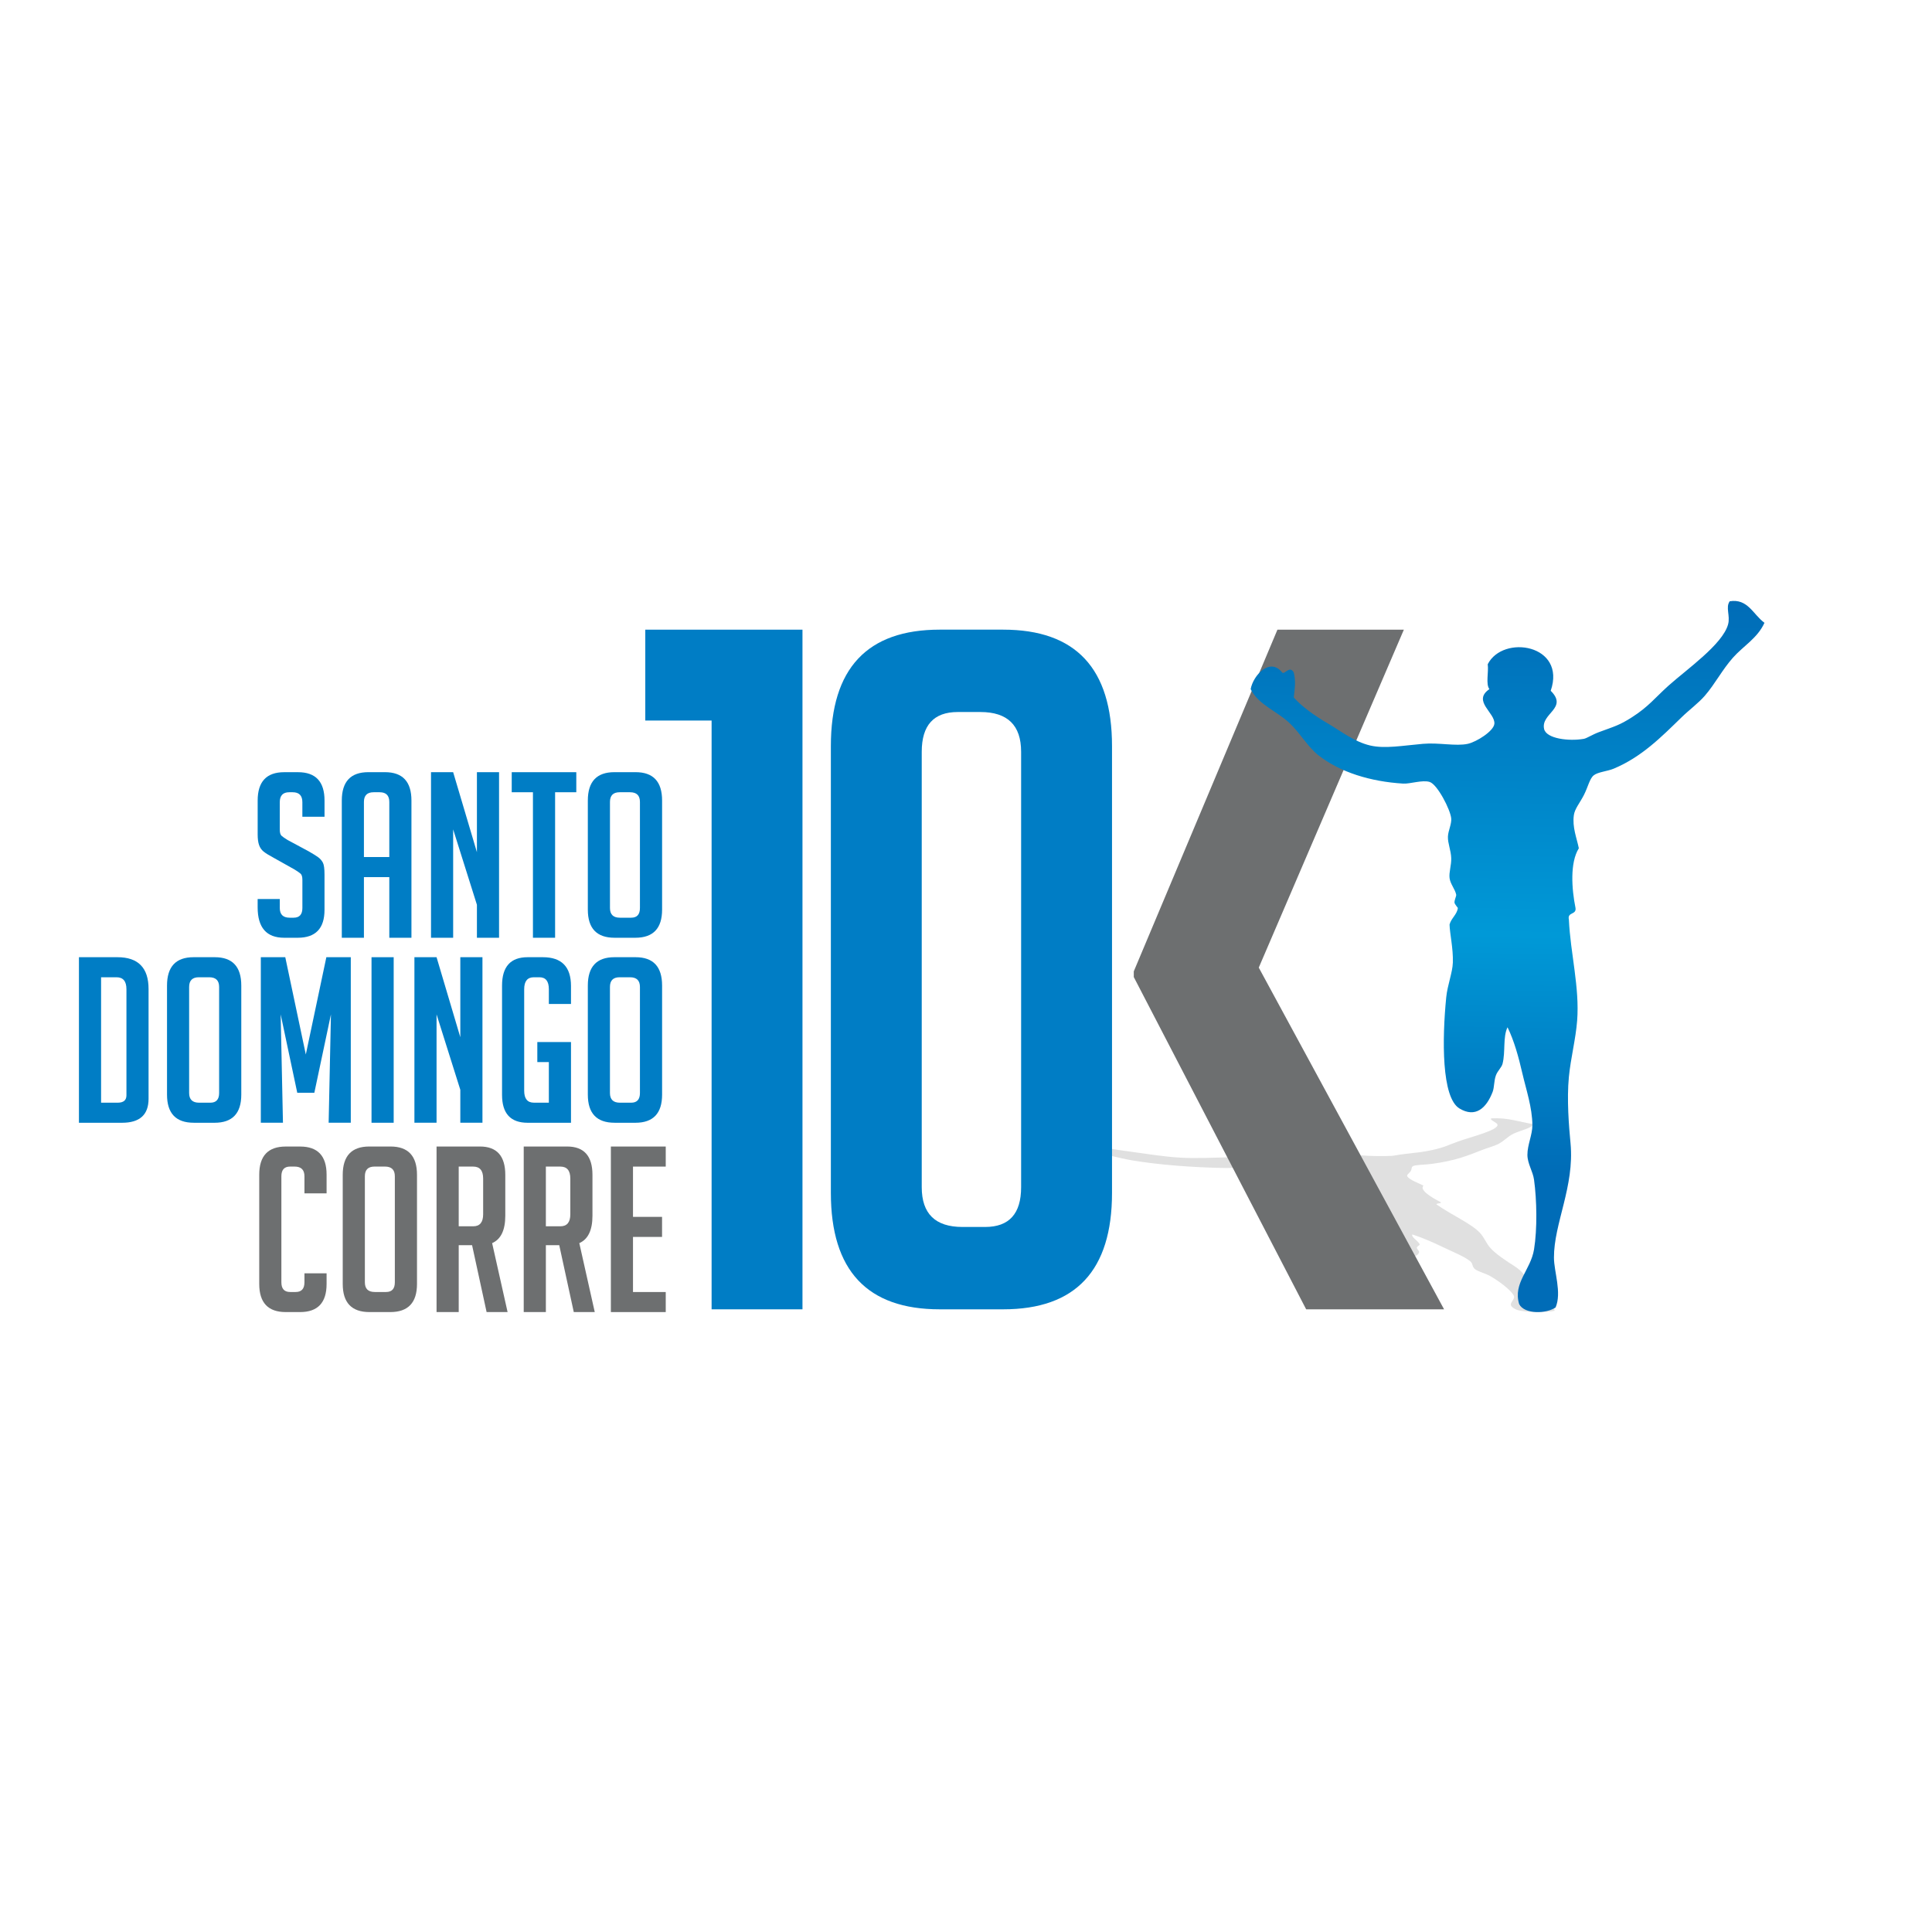 <?xml version="1.0" encoding="utf-8"?>
<!-- Generator: Adobe Illustrator 17.0.0, SVG Export Plug-In . SVG Version: 6.00 Build 0)  -->
<!DOCTYPE svg PUBLIC "-//W3C//DTD SVG 1.1//EN" "http://www.w3.org/Graphics/SVG/1.1/DTD/svg11.dtd">
<svg version="1.1" id="Layer_1" xmlns="http://www.w3.org/2000/svg" xmlns:xlink="http://www.w3.org/1999/xlink" x="0px" y="0px"
	 width="91.8px" height="91.8px" viewBox="0 0 91.8 91.8" enable-background="new 0 0 91.8 91.8" xml:space="preserve">
<g>
	<g>
		<path fill-rule="evenodd" clip-rule="evenodd" fill="#E0E0E0" d="M70.863,53.138c-0.114,0.079,0.268,0.188,0.291,0.301
			c0.055,0.258-1.241,0.578-1.856,0.794c-0.449,0.156-0.612,0.271-1.23,0.408c-0.466,0.103-0.653,0.113-1.337,0.193
			c-0.262,0.029-0.471,0.079-0.603,0.087c-0.656,0.031-1.787-0.001-2.049-0.13c-0.412-0.202,0.829-0.267-0.293-0.493
			c0.016-0.6-3.169-0.734-3.416-0.344c0.174,0.1,0.213,0.257,0.476,0.322c-0.64,0.157,0.672,0.307,0.791,0.45
			c0.077,0.094-0.558,0.232-0.943,0.259c-0.526,0.033-1.388-0.019-2.127,0c-0.936,0.021-1.733,0.066-2.494,0.02
			c-0.815-0.047-1.649-0.189-2.313-0.278c-0.852-0.113-1.563-0.228-2.078-0.343c-0.104-0.124-0.145-0.204-0.396-0.323
			c-0.318-0.099-0.405,0.034-0.552,0c-0.821-0.201-1.334,0.035-1.231,0.215c0.63,0.208,1.606,0.283,2.445,0.45
			c0.637,0.128,1.202,0.3,1.841,0.408c1.294,0.219,2.879,0.338,4.466,0.365c0.331,0.005,0.853-0.051,1.234-0.022
			c0.403,0.031,1.423,0.357,1.606,0.472c0.114,0.072,0.048,0.159,0.134,0.237c0.092,0.084,0.36,0.175,0.502,0.279
			c0.122,0.09,0.108,0.181,0.238,0.258c0.133,0.078,0.435,0.141,0.58,0.213c0.04,0.021-0.011,0.071,0.053,0.108
			c0.021,0.011,0.237,0.064,0.237,0.064c0.068,0.086-0.15,0.131-0.129,0.214c0.158,0.121,0.564,0.312,0.765,0.495
			c0.146,0.13,0.1,0.287,0.241,0.45c0.47,0.539,1.373,1.298,2.404,1.439c0.904,0.122,1.272-0.002,1.31-0.215
			c0.01-0.06-0.116-0.142-0.107-0.214c0.007-0.061,0.145-0.103,0.131-0.151c-0.049-0.156-0.416-0.344-0.346-0.471
			c0.534,0.176,0.998,0.383,1.448,0.6c0.421,0.203,1.009,0.439,1.293,0.665c0.159,0.128,0.077,0.256,0.24,0.387
			c0.142,0.113,0.518,0.211,0.711,0.322c0.452,0.26,0.944,0.638,1.112,0.902c0.172,0.268-0.474,0.433,0.164,0.707
			c0.422,0.137,1.462,0.126,1.786,0.044c0.063-0.193-0.643-0.46-0.872-0.644c-0.553-0.444-0.152-0.919-1.038-1.481
			c-0.345-0.22-0.881-0.569-1.136-0.858c-0.216-0.245-0.279-0.49-0.506-0.731c-0.41-0.432-1.394-0.872-2.007-1.31
			c-0.206-0.1,0.297-0.056,0.13-0.15c-0.484-0.244-0.993-0.584-0.795-0.772c-0.263-0.134-0.654-0.272-0.765-0.43
			c-0.058-0.081,0.087-0.154,0.155-0.257c0.072-0.11,0.009-0.215,0.154-0.258c0.144-0.044,0.585-0.052,0.84-0.087
			c1.138-0.15,1.748-0.406,2.409-0.665c0.241-0.095,0.574-0.184,0.758-0.279c0.302-0.156,0.412-0.336,0.73-0.493
			c0.302-0.149,0.858-0.254,0.941-0.451C72.186,53.309,71.677,53.1,70.863,53.138z"/>
		<g>
			<path fill="#007DC5" d="M14.367,38.806v-0.69c0-0.314-0.153-0.472-0.46-0.472h-0.164c-0.3,0-0.449,0.157-0.449,0.472v1.304
				c0,0.146,0.029,0.245,0.088,0.296c0.058,0.051,0.152,0.117,0.284,0.197l0.997,0.536c0.219,0.125,0.375,0.222,0.466,0.291
				s0.162,0.153,0.214,0.252c0.051,0.099,0.076,0.286,0.076,0.564v1.676c0,0.884-0.424,1.326-1.271,1.326h-0.646
				c-0.84,0-1.26-0.482-1.26-1.446v-0.395h1.052v0.427c0,0.308,0.156,0.461,0.471,0.461h0.187c0.277,0,0.416-0.153,0.416-0.461
				v-1.336c0-0.146-0.029-0.245-0.087-0.296c-0.059-0.051-0.154-0.117-0.285-0.197l-0.997-0.559
				c-0.22-0.117-0.378-0.216-0.477-0.296c-0.099-0.081-0.17-0.185-0.214-0.312s-0.065-0.294-0.065-0.499v-1.61
				c0-0.898,0.42-1.348,1.26-1.348h0.657c0.84,0,1.26,0.449,1.26,1.348v0.768H14.367z"/>
			<path fill="#007DC5" d="M17.292,44.558h-1.051v-6.52c0-0.898,0.42-1.348,1.26-1.348h0.789c0.84,0,1.26,0.449,1.26,1.348v6.52
				h-1.052v-2.882h-1.206V44.558z M18.498,40.723v-2.618c0-0.308-0.153-0.461-0.46-0.461h-0.285c-0.307,0-0.461,0.153-0.461,0.461
				v2.618H18.498z"/>
			<path fill="#007DC5" d="M22.661,40.493v-3.802h1.052v7.867h-1.052v-1.567l-1.129-3.582v5.149h-1.052v-7.867h1.052L22.661,40.493z
				"/>
			<path fill="#007DC5" d="M26.376,37.644v6.914h-1.053v-6.914h-1.008v-0.953h3.068v0.953H26.376z"/>
			<path fill="#007DC5" d="M29.202,44.558c-0.848,0-1.271-0.445-1.271-1.337v-5.183c0-0.898,0.42-1.348,1.261-1.348h1.008
				c0.84,0,1.26,0.449,1.26,1.348v5.183c0,0.892-0.424,1.337-1.271,1.337H29.202z M29.454,43.605h0.537
				c0.277,0,0.416-0.153,0.416-0.461v-5.039c0-0.308-0.157-0.461-0.471-0.461h-0.493c-0.307,0-0.46,0.153-0.46,0.461v5.039
				C28.983,43.452,29.14,43.605,29.454,43.605z"/>
		</g>
		<g>
			<path fill="#007DC5" d="M3.751,53.348v-7.866H5.58c0.986,0,1.479,0.504,1.479,1.512v5.215c0,0.76-0.42,1.14-1.26,1.14H3.751z
				 M4.803,52.395h0.788c0.278,0,0.417-0.116,0.417-0.351v-5.04c0-0.38-0.157-0.569-0.472-0.569H4.803V52.395z"/>
			<path fill="#007DC5" d="M9.207,53.348c-0.848,0-1.271-0.445-1.271-1.337V46.83c0-0.898,0.42-1.348,1.261-1.348h1.008
				c0.84,0,1.26,0.449,1.26,1.348v5.182c0,0.892-0.424,1.337-1.271,1.337H9.207z M9.459,52.395h0.536
				c0.278,0,0.417-0.153,0.417-0.46v-5.04c0-0.307-0.157-0.46-0.472-0.46H9.448c-0.307,0-0.461,0.153-0.461,0.46v5.04
				C8.987,52.242,9.145,52.395,9.459,52.395z"/>
			<path fill="#007DC5" d="M14.531,50.105l0.976-4.623h1.161v7.866h-1.052l0.109-5.149l-0.789,3.726h-0.811l-0.789-3.726
				l0.109,5.149h-1.052v-7.866h1.162L14.531,50.105z"/>
			<path fill="#007DC5" d="M17.653,53.348v-7.866h1.053v7.866H17.653z"/>
			<path fill="#007DC5" d="M21.872,49.284v-3.802h1.052v7.866h-1.052v-1.566l-1.129-3.583v5.149h-1.052v-7.866h1.052L21.872,49.284z
				"/>
			<path fill="#007DC5" d="M25.531,50.468v-0.954h1.6v3.835h-2.06c-0.811,0-1.216-0.441-1.216-1.325V46.83
				c0-0.898,0.405-1.348,1.216-1.348h0.723c0.892,0,1.337,0.456,1.337,1.369v0.854h-1.052v-0.701c0-0.38-0.149-0.569-0.449-0.569
				h-0.263c-0.307,0-0.46,0.189-0.46,0.569v4.821c0,0.38,0.153,0.569,0.46,0.569h0.712v-1.928H25.531z"/>
			<path fill="#007DC5" d="M29.202,53.348c-0.848,0-1.271-0.445-1.271-1.337V46.83c0-0.898,0.42-1.348,1.26-1.348h1.009
				c0.84,0,1.26,0.449,1.26,1.348v5.182c0,0.892-0.424,1.337-1.271,1.337H29.202z M29.454,52.395h0.537
				c0.277,0,0.416-0.153,0.416-0.46v-5.04c0-0.307-0.157-0.46-0.471-0.46h-0.494c-0.307,0-0.46,0.153-0.46,0.46v5.04
				C28.982,52.242,29.14,52.395,29.454,52.395z"/>
		</g>
		<g>
			<path fill="#6D6F70" d="M15.518,60.503v0.504c0,0.892-0.42,1.337-1.26,1.337h-0.68c-0.84,0-1.26-0.445-1.26-1.337v-5.193
				c0-0.891,0.42-1.336,1.26-1.336h0.68c0.84,0,1.26,0.445,1.26,1.336v0.888h-1.052V55.89c0-0.307-0.157-0.46-0.471-0.46h-0.209
				c-0.277,0-0.416,0.153-0.416,0.46v5.04c0,0.307,0.139,0.46,0.416,0.46h0.264c0.277,0,0.416-0.153,0.416-0.46v-0.428H15.518z"/>
			<path fill="#6D6F70" d="M17.556,62.344c-0.848,0-1.271-0.445-1.271-1.337v-5.182c0-0.898,0.42-1.348,1.261-1.348h1.008
				c0.84,0,1.26,0.449,1.26,1.348v5.182c0,0.892-0.424,1.337-1.271,1.337H17.556z M17.808,61.39h0.537
				c0.277,0,0.416-0.153,0.416-0.46v-5.04c0-0.307-0.157-0.46-0.471-0.46h-0.493c-0.307,0-0.46,0.153-0.46,0.46v5.04
				C17.337,61.237,17.493,61.39,17.808,61.39z"/>
			<path fill="#6D6F70" d="M20.743,54.477h2.061c0.803,0,1.205,0.449,1.205,1.348v1.939c0,0.687-0.208,1.121-0.625,1.304
				l0.734,3.275h-0.997l-0.69-3.177h-0.635v3.177h-1.053V54.477z M21.796,58.268h0.689c0.314,0,0.472-0.19,0.472-0.57V56
				c0-0.38-0.157-0.569-0.472-0.569h-0.689V58.268z"/>
			<path fill="#6D6F70" d="M24.885,54.477h2.06c0.804,0,1.206,0.449,1.206,1.348v1.939c0,0.687-0.208,1.121-0.625,1.304l0.734,3.275
				h-0.997l-0.69-3.177h-0.636v3.177h-1.052V54.477z M25.937,58.268h0.69c0.314,0,0.472-0.19,0.472-0.57V56
				c0-0.38-0.157-0.569-0.472-0.569h-0.69V58.268z"/>
			<path fill="#6D6F70" d="M29.026,62.344v-7.866h2.607v0.953h-1.556v2.389h1.381v0.953h-1.381v2.618h1.556v0.953H29.026z"/>
		</g>
		<g>
			<polygon fill="#007DC5" points="33.812,29.919 30.661,29.919 30.661,34.237 33.812,34.237 33.812,62.213 38.13,62.213 
				38.13,34.237 38.13,29.919 			"/>
			<path fill="#007DC5" d="M44.652,62.213c-3.449,0-5.173-1.844-5.173-5.533V35.45c0-3.688,1.724-5.532,5.173-5.532h3.013
				c3.449,0,5.173,1.844,5.173,5.532v21.23c0,3.689-1.724,5.533-5.173,5.533H44.652z M45.506,33.832
				c-1.139,0-1.709,0.629-1.709,1.889v20.69c0,1.259,0.644,1.889,1.934,1.889h1.08c1.139,0,1.708-0.629,1.708-1.889v-20.69
				c0-1.26-0.644-1.889-1.934-1.889H45.506z"/>
		</g>
		<path fill="#6D6F70" d="M68.616,62.213h-6.553l-8.191-15.788v-0.27l6.826-16.236h6.007l-6.894,16.057L68.616,62.213z"/>
		<linearGradient id="SVGID_1_" gradientUnits="userSpaceOnUse" x1="71.685" y1="28.366" x2="71.092" y2="62.31">
			<stop  offset="0" style="stop-color:#006CB7"/>
			<stop  offset="0.473" style="stop-color:#0099D7"/>
			<stop  offset="0.805" style="stop-color:#006CB7"/>
			<stop  offset="1" style="stop-color:#006CB7"/>
		</linearGradient>
		<path fill-rule="evenodd" clip-rule="evenodd" fill="url(#SVGID_1_)" d="M82.189,28.57c-0.21,0.287,0.035,0.691-0.079,1.101
			c-0.265,0.951-1.955,2.125-2.836,2.914c-0.641,0.577-0.946,0.995-1.733,1.497c-0.592,0.377-0.794,0.421-1.575,0.709
			c-0.3,0.111-0.569,0.29-0.708,0.315c-0.698,0.123-1.788-0.001-1.89-0.472c-0.162-0.741,1.156-0.978,0.315-1.811
			c0.756-2.2-2.265-2.691-2.993-1.261c0.051,0.369-0.103,0.943,0.079,1.182c-0.832,0.572,0.294,1.128,0.236,1.653
			c-0.038,0.345-0.845,0.854-1.261,0.946c-0.567,0.125-1.365-0.066-2.126,0c-0.964,0.083-1.816,0.245-2.521,0.078
			c-0.754-0.178-1.413-0.698-1.969-1.024c-0.711-0.418-1.283-0.835-1.654-1.259c0.049-0.457,0.104-0.744,0-1.182
			c-0.196-0.364-0.444,0.123-0.551,0c-0.573-0.739-1.377,0.127-1.497,0.788c0.376,0.759,1.259,1.038,1.889,1.653
			c0.481,0.469,0.833,1.101,1.34,1.498c1.025,0.8,2.462,1.243,4.017,1.338c0.324,0.021,0.916-0.187,1.26-0.078
			c0.365,0.115,0.983,1.31,1.024,1.732c0.025,0.265-0.146,0.582-0.157,0.867c-0.012,0.313,0.145,0.644,0.157,1.023
			c0.011,0.334-0.114,0.666-0.079,0.946c0.038,0.287,0.26,0.519,0.315,0.787c0.015,0.075-0.097,0.259-0.079,0.394
			c0.006,0.043,0.157,0.239,0.158,0.237c-0.039,0.316-0.312,0.48-0.395,0.788c0.012,0.441,0.18,1.143,0.157,1.81
			c-0.016,0.481-0.255,1.056-0.315,1.653c-0.196,1.978-0.227,4.763,0.63,5.278c0.751,0.453,1.274-0.003,1.575-0.787
			c0.084-0.219,0.058-0.52,0.157-0.789c0.081-0.218,0.27-0.372,0.315-0.55c0.145-0.577,0.009-1.264,0.236-1.733
			c0.317,0.648,0.525,1.408,0.709,2.205c0.171,0.741,0.467,1.61,0.472,2.442c0.003,0.467-0.239,0.939-0.236,1.417
			c0.002,0.419,0.258,0.774,0.315,1.182c0.132,0.954,0.157,2.343,0,3.308c-0.16,0.985-1.008,1.591-0.708,2.599
			c0.254,0.499,1.307,0.46,1.733,0.158c0.3-0.707-0.077-1.69-0.079-2.363c-0.006-1.629,0.981-3.372,0.788-5.433
			c-0.077-0.805-0.182-2.084-0.079-3.152c0.086-0.896,0.325-1.796,0.393-2.678c0.122-1.583-0.319-3.2-0.393-4.804
			c-0.082-0.369,0.367-0.21,0.315-0.551c-0.181-0.9-0.272-2.144,0.158-2.835c-0.099-0.49-0.318-1-0.236-1.576
			c0.042-0.299,0.277-0.569,0.472-0.945c0.206-0.401,0.273-0.785,0.472-0.945c0.196-0.159,0.649-0.192,0.945-0.315
			c1.324-0.554,2.247-1.486,3.229-2.442c0.359-0.35,0.8-0.673,1.103-1.023c0.495-0.573,0.825-1.233,1.339-1.812
			c0.485-0.547,1.17-0.93,1.496-1.655C83.3,29.198,83.049,28.43,82.189,28.57z"/>
	</g>
	<circle fill="none" cx="45.9" cy="45.9" r="45.9"/>
</g>
</svg>
